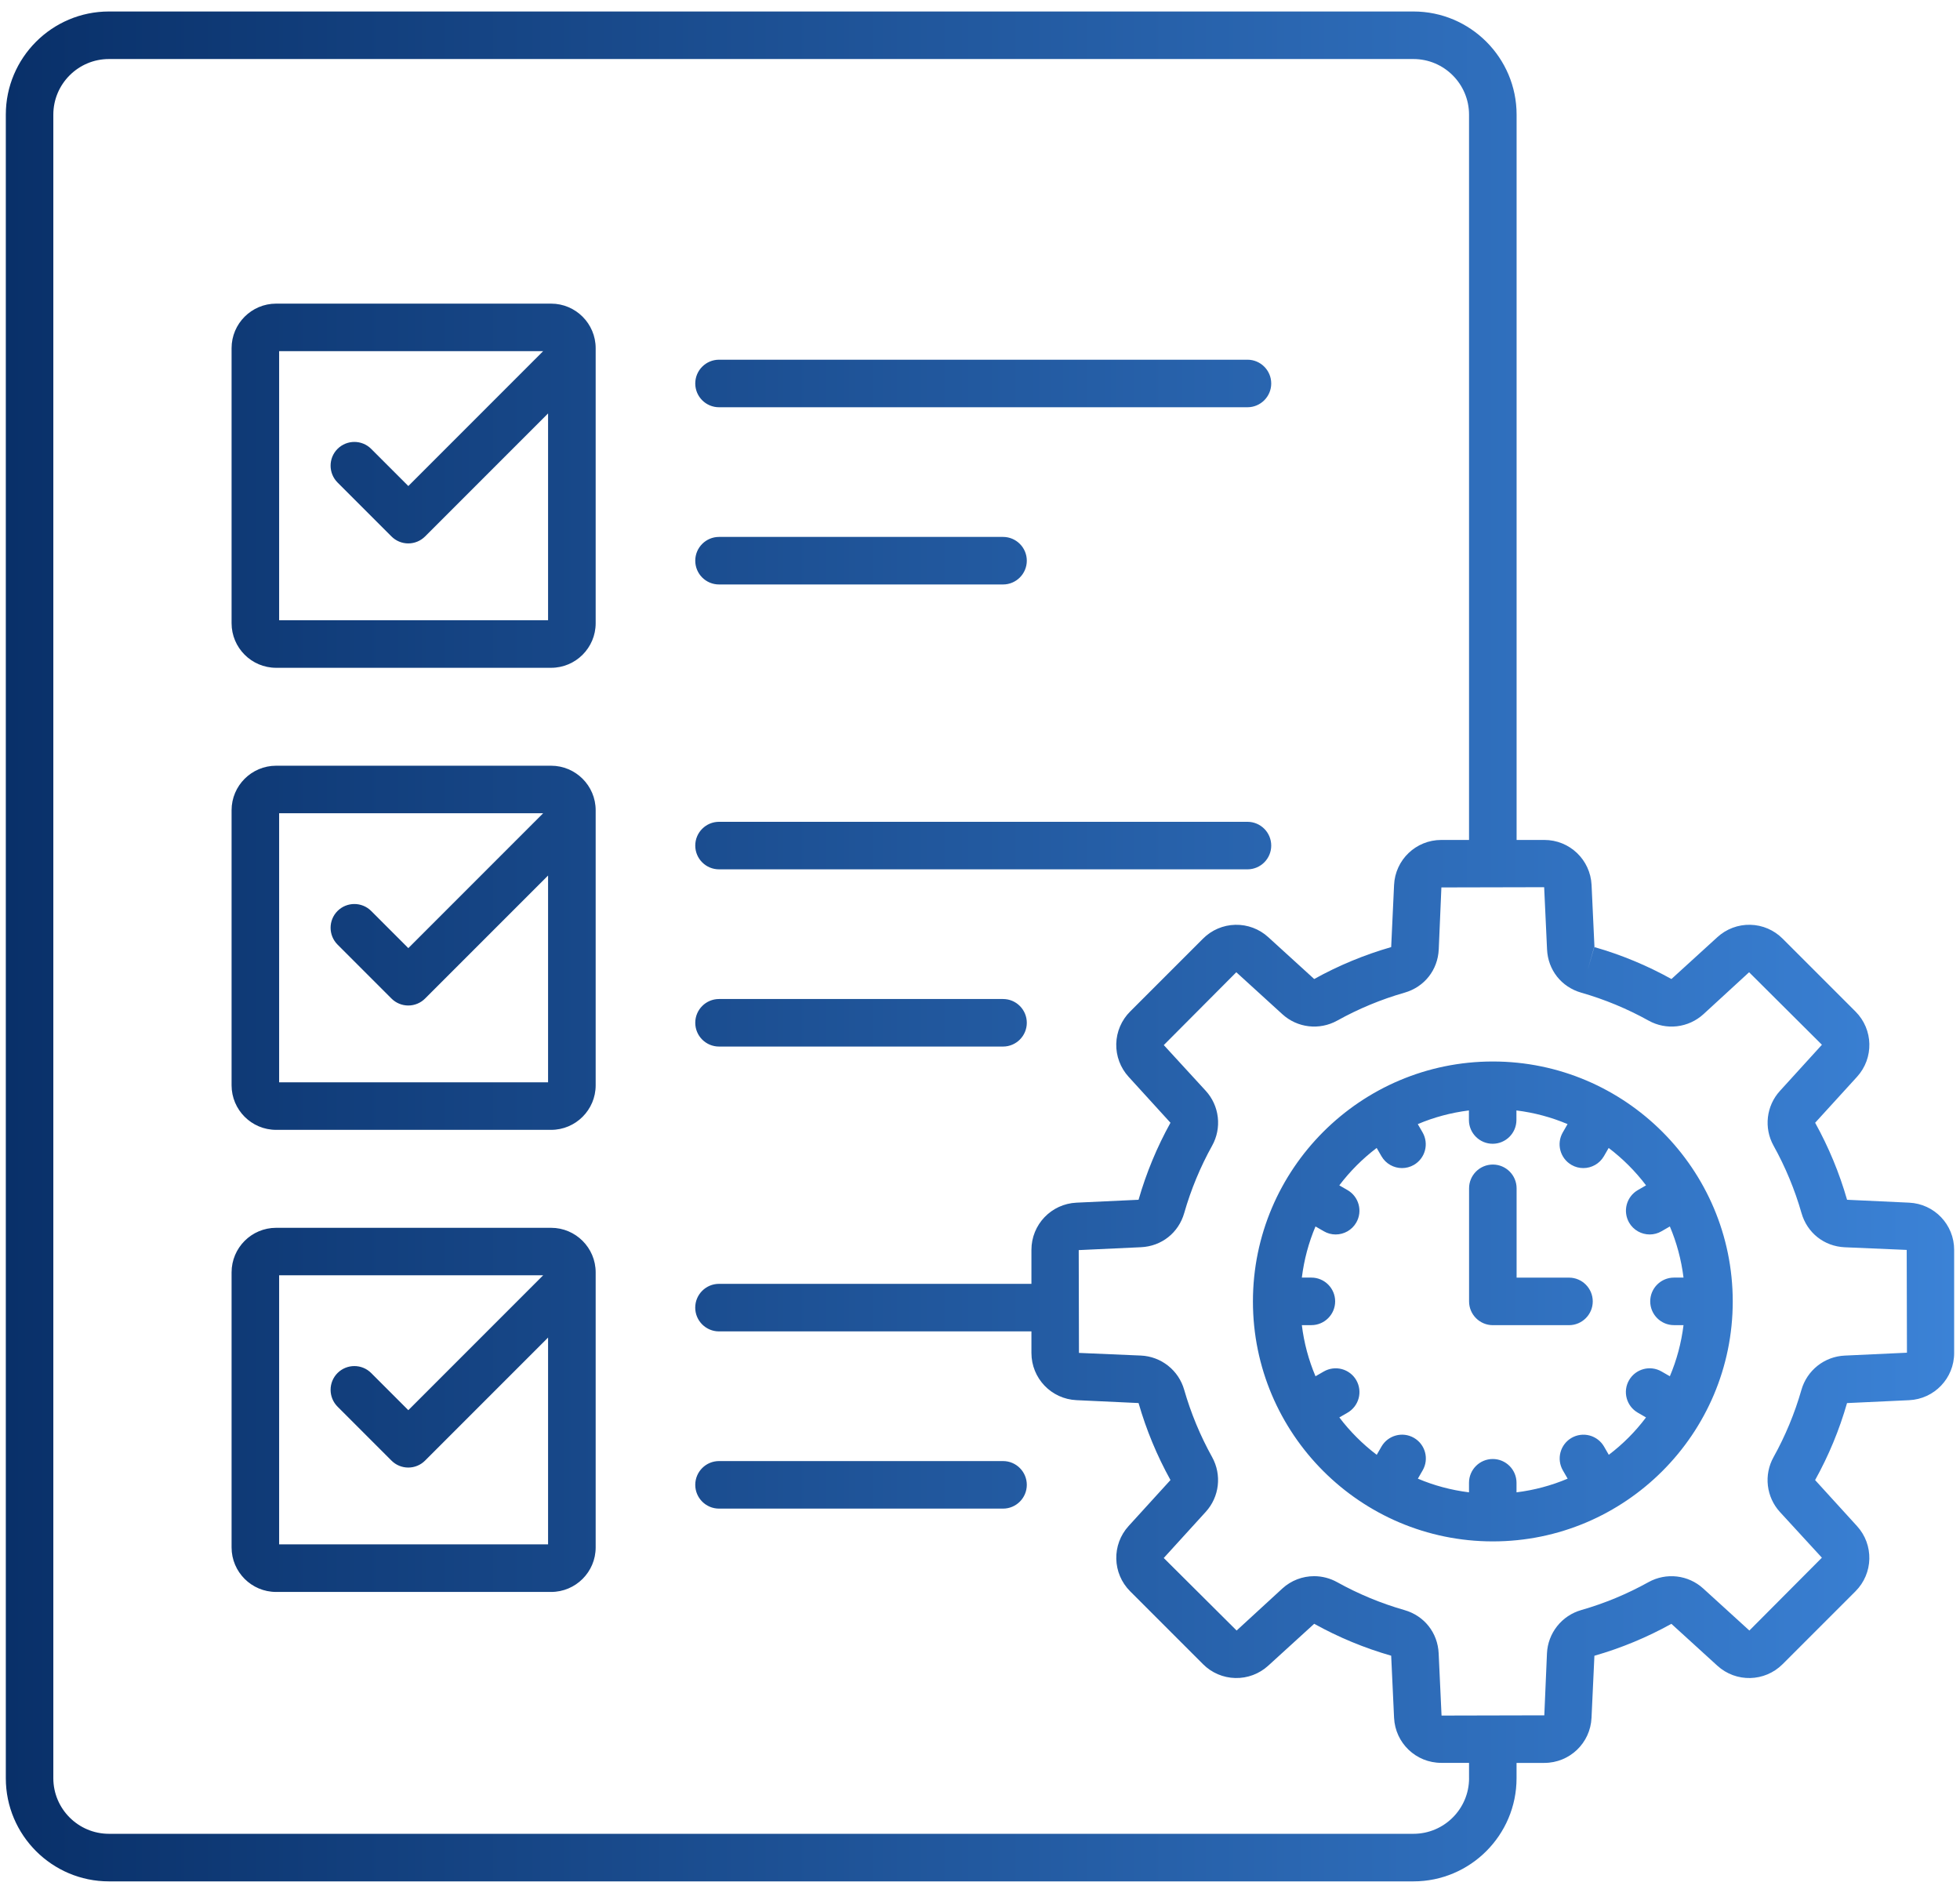 <svg width="116" height="112" viewBox="0 0 116 112" fill="none" xmlns="http://www.w3.org/2000/svg">
<path d="M32.617 17.966H16.342C14.889 17.966 13.706 19.147 13.706 20.602V36.877C13.706 38.33 14.887 39.514 16.342 39.514H32.617C34.07 39.514 35.254 38.333 35.254 36.877V20.602C35.254 19.149 34.07 17.966 32.617 17.966ZM16.52 36.699V20.778H32.146L24.166 28.759L21.967 26.56C21.419 26.012 20.528 26.012 19.977 26.56C19.429 27.108 19.429 27.999 19.977 28.55L23.169 31.742C23.3 31.873 23.455 31.976 23.625 32.047C23.796 32.118 23.979 32.154 24.163 32.154C24.348 32.154 24.531 32.118 24.701 32.047C24.872 31.976 25.027 31.873 25.157 31.742L32.437 24.462V36.699H16.52ZM41.148 22.691C41.148 21.915 41.779 21.284 42.555 21.284H73.83C74.606 21.284 75.236 21.915 75.236 22.691C75.236 23.466 74.606 24.097 73.83 24.097H42.555C41.777 24.097 41.148 23.466 41.148 22.691ZM41.148 33.176C41.148 32.401 41.779 31.77 42.555 31.77H59.364C60.14 31.77 60.77 32.401 60.77 33.176C60.77 33.952 60.14 34.583 59.364 34.583H42.555C41.777 34.583 41.148 33.955 41.148 33.176ZM32.617 45.308H16.342C14.889 45.308 13.706 46.489 13.706 47.942V64.217C13.706 65.67 14.887 66.854 16.342 66.854H32.617C34.07 66.854 35.254 65.673 35.254 64.217V47.942C35.254 46.489 34.07 45.308 32.617 45.308ZM16.52 64.041V48.12H32.146L24.166 56.101L21.967 53.902C21.419 53.354 20.528 53.354 19.977 53.902C19.429 54.451 19.429 55.341 19.977 55.892L23.169 59.084C23.3 59.215 23.455 59.319 23.625 59.389C23.796 59.46 23.979 59.496 24.163 59.496C24.348 59.496 24.531 59.46 24.701 59.389C24.872 59.319 25.027 59.215 25.157 59.084L32.437 51.805V64.041H16.52ZM41.148 50.033C41.148 49.257 41.779 48.627 42.555 48.627H73.83C74.606 48.627 75.236 49.257 75.236 50.033C75.236 50.809 74.606 51.439 73.83 51.439H42.555C41.777 51.439 41.148 50.809 41.148 50.033ZM41.148 60.519C41.148 59.743 41.779 59.112 42.555 59.112H59.364C60.14 59.112 60.77 59.743 60.77 60.519C60.77 61.294 60.14 61.925 59.364 61.925H42.555C41.777 61.925 41.148 61.294 41.148 60.519ZM32.617 72.65H16.342C14.889 72.65 13.706 73.831 13.706 75.287V91.562C13.706 93.015 14.887 94.196 16.342 94.196H32.617C34.07 94.196 35.254 93.015 35.254 91.562V75.287C35.254 73.831 34.07 72.65 32.617 72.65ZM16.52 91.381V75.46H32.146L24.166 83.441L21.967 81.242C21.419 80.694 20.528 80.694 19.977 81.242C19.429 81.791 19.429 82.681 19.977 83.232L23.169 86.424C23.3 86.555 23.455 86.659 23.625 86.729C23.796 86.8 23.979 86.836 24.163 86.836C24.348 86.836 24.531 86.8 24.701 86.729C24.872 86.659 25.027 86.555 25.157 86.424L32.437 79.144V91.381H16.52ZM60.77 87.859C60.77 88.634 60.14 89.265 59.364 89.265H42.555C41.779 89.265 41.148 88.634 41.148 87.859C41.148 87.083 41.779 86.452 42.555 86.452H59.364C60.14 86.452 60.77 87.083 60.77 87.859ZM112.989 71.162L109.316 70.991C108.861 69.405 108.227 67.877 107.427 66.434L109.905 63.716C110.913 62.609 110.875 60.913 109.816 59.853L105.503 55.541C104.995 55.031 104.31 54.736 103.59 54.72C102.87 54.703 102.172 54.965 101.641 55.452L98.922 57.929C97.48 57.128 95.951 56.494 94.366 56.04L94.195 52.367C94.124 50.872 92.898 49.7 91.401 49.7H89.758V6.784C89.758 3.418 87.02 0.68 83.655 0.68H6.447C3.081 0.68 0.344 3.418 0.344 6.784V105.219C0.344 108.584 3.081 111.322 6.447 111.322H83.652C87.018 111.322 89.755 108.584 89.755 105.219V104.312H91.398C92.896 104.312 94.124 103.14 94.192 101.644L94.363 97.972C95.949 97.517 97.477 96.883 98.919 96.083L101.638 98.56C102.745 99.568 104.441 99.528 105.501 98.471L109.813 94.159C110.873 93.099 110.913 91.402 109.902 90.296L107.425 87.577C108.226 86.135 108.86 84.607 109.314 83.021L112.987 82.85C114.482 82.78 115.654 81.554 115.654 80.056V73.958C115.656 72.46 114.484 71.232 112.989 71.162ZM94.347 56.035C94.349 56.035 94.352 56.038 94.354 56.04L93.967 57.39L94.347 56.035ZM86.945 105.216C86.945 107.03 85.469 108.507 83.655 108.507H6.447C4.633 108.507 3.156 107.03 3.156 105.216V6.784C3.156 4.969 4.633 3.493 6.447 3.493H83.652C85.466 3.493 86.943 4.969 86.943 6.784V49.7H85.3C83.802 49.7 82.574 50.872 82.506 52.367L82.335 56.04C80.75 56.495 79.221 57.129 77.779 57.929L75.06 55.452C74.529 54.966 73.831 54.704 73.111 54.721C72.391 54.737 71.706 55.031 71.198 55.541L66.885 59.853C66.375 60.361 66.081 61.047 66.064 61.766C66.048 62.486 66.31 63.184 66.796 63.716L69.273 66.434C68.473 67.876 67.839 69.405 67.384 70.991L63.712 71.162C62.216 71.232 61.044 72.458 61.044 73.955V75.966H42.552C41.777 75.966 41.146 76.597 41.146 77.373C41.146 78.148 41.777 78.779 42.552 78.779H61.044V80.054C61.044 81.552 62.216 82.78 63.712 82.848L67.384 83.019C67.84 84.604 68.474 86.132 69.273 87.575L66.796 90.294C65.788 91.4 65.828 93.097 66.885 94.156L71.198 98.469C71.706 98.979 72.391 99.273 73.111 99.289C73.831 99.306 74.529 99.044 75.06 98.558L77.779 96.08C79.221 96.881 80.75 97.515 82.335 97.969L82.506 101.642C82.577 103.137 83.802 104.309 85.3 104.309H86.943V105.216H86.945ZM109.176 80.211C108.591 80.238 108.029 80.448 107.57 80.811C107.111 81.175 106.777 81.673 106.616 82.236C106.219 83.623 105.665 84.959 104.964 86.22C104.679 86.732 104.562 87.321 104.63 87.903C104.698 88.485 104.946 89.031 105.341 89.464L107.826 92.169L103.534 96.479L100.806 93.995C99.918 93.183 98.615 93.034 97.562 93.617C96.302 94.317 94.966 94.872 93.581 95.269C93.017 95.43 92.519 95.764 92.156 96.223C91.793 96.682 91.582 97.244 91.555 97.829L91.398 101.497L85.316 101.511L85.145 97.829C85.089 96.61 84.294 95.605 83.12 95.269C81.734 94.872 80.397 94.318 79.136 93.617C78.72 93.386 78.252 93.264 77.777 93.263C77.094 93.263 76.419 93.512 75.892 93.995L73.188 96.479L68.875 92.187L71.359 89.459C72.17 88.571 72.32 87.268 71.737 86.216C71.037 84.955 70.482 83.619 70.084 82.234C69.924 81.671 69.59 81.172 69.131 80.809C68.672 80.446 68.11 80.236 67.525 80.209L63.857 80.052L63.843 73.969L67.527 73.798C68.746 73.742 69.752 72.948 70.087 71.773C70.483 70.391 71.038 69.05 71.739 67.789C72.024 67.277 72.141 66.688 72.073 66.106C72.006 65.524 71.757 64.978 71.362 64.545L68.877 61.838L73.169 57.528L75.897 60.013C76.785 60.823 78.088 60.973 79.141 60.39C80.402 59.689 81.742 59.133 83.125 58.737C84.299 58.402 85.094 57.397 85.15 56.178L85.307 52.51L91.389 52.496L91.56 56.178C91.616 57.397 92.411 58.402 93.585 58.737C94.968 59.133 96.309 59.689 97.57 60.39C98.082 60.675 98.67 60.792 99.252 60.724C99.834 60.656 100.38 60.407 100.813 60.013L103.518 57.528L107.828 61.819L105.344 64.548C104.533 65.436 104.383 66.741 104.966 67.791C105.667 69.052 106.223 70.393 106.619 71.776C106.954 72.95 107.959 73.745 109.178 73.801L112.846 73.958L112.86 80.04L109.176 80.211ZM88.352 62.809C80.523 62.809 74.153 69.177 74.153 77.007C74.153 84.838 80.521 91.205 88.352 91.205C96.182 91.205 102.55 84.838 102.55 77.007C102.55 69.177 96.18 62.809 88.352 62.809ZM95.214 86.082L94.933 85.594C94.746 85.272 94.439 85.036 94.079 84.939C93.718 84.843 93.334 84.893 93.011 85.079C92.688 85.266 92.453 85.573 92.356 85.933C92.259 86.293 92.309 86.677 92.495 87.001L92.779 87.493C91.813 87.902 90.794 88.174 89.753 88.302V87.737C89.753 86.961 89.123 86.33 88.347 86.33C87.571 86.33 86.941 86.961 86.941 87.737V88.302C85.881 88.17 84.864 87.896 83.915 87.493L84.198 87.001C84.588 86.328 84.356 85.468 83.683 85.079C83.01 84.69 82.15 84.922 81.761 85.594L81.48 86.082C80.645 85.449 79.9 84.704 79.267 83.87L79.755 83.588C80.078 83.401 80.313 83.094 80.41 82.734C80.506 82.374 80.456 81.99 80.27 81.666C80.084 81.344 79.776 81.108 79.416 81.011C79.056 80.915 78.672 80.965 78.348 81.151L77.856 81.434C77.447 80.468 77.175 79.45 77.048 78.409H77.612C78.388 78.409 79.019 77.778 79.019 77.002C79.019 76.227 78.388 75.596 77.612 75.596H77.048C77.179 74.537 77.453 73.519 77.856 72.57L78.348 72.854C78.569 72.983 78.812 73.044 79.049 73.044C79.534 73.044 80.008 72.791 80.268 72.341C80.657 71.668 80.425 70.808 79.752 70.419L79.265 70.138C79.898 69.303 80.643 68.558 81.477 67.925L81.759 68.412C82.019 68.865 82.492 69.116 82.977 69.116C83.216 69.116 83.458 69.055 83.678 68.928C84.001 68.741 84.237 68.434 84.333 68.074C84.43 67.713 84.38 67.33 84.194 67.006L83.91 66.514C84.859 66.111 85.877 65.837 86.936 65.705V66.27C86.936 67.046 87.566 67.677 88.342 67.677C89.118 67.677 89.748 67.046 89.748 66.27V65.705C90.808 65.837 91.825 66.111 92.774 66.514L92.491 67.006C92.102 67.679 92.334 68.539 93.006 68.928C93.227 69.057 93.47 69.116 93.707 69.116C94.192 69.116 94.666 68.862 94.926 68.412L95.207 67.925C96.041 68.558 96.787 69.303 97.419 70.138L96.932 70.419C96.609 70.606 96.374 70.913 96.277 71.273C96.18 71.633 96.231 72.017 96.416 72.341C96.677 72.791 97.15 73.044 97.635 73.044C97.882 73.044 98.123 72.978 98.336 72.854L98.828 72.57C99.231 73.519 99.505 74.537 99.637 75.596H99.072C98.296 75.596 97.666 76.227 97.666 77.002C97.666 77.778 98.296 78.409 99.072 78.409H99.637C99.505 79.468 99.231 80.485 98.828 81.434L98.336 81.151C97.663 80.762 96.803 80.994 96.414 81.666C96.025 82.339 96.257 83.199 96.93 83.588L97.417 83.87C96.79 84.706 96.048 85.451 95.214 86.082ZM94.265 77.005C94.265 77.78 93.634 78.411 92.859 78.411H88.352C87.576 78.411 86.945 77.78 86.945 77.005V70.313C86.945 69.537 87.576 68.907 88.352 68.907C89.127 68.907 89.758 69.537 89.758 70.313V75.598H92.859C93.634 75.598 94.265 76.229 94.265 77.005Z" fill="url(#paint0_linear_115_1816)"/>
<defs>
<linearGradient id="paint0_linear_115_1816" x1="0.344" y1="56.001" x2="115.654" y2="56.001" gradientUnits="userSpaceOnUse">
<stop stop-color="#093069"/>
<stop offset="1" stop-color="#3B82D6"/>
</linearGradient>
</defs>
</svg>
